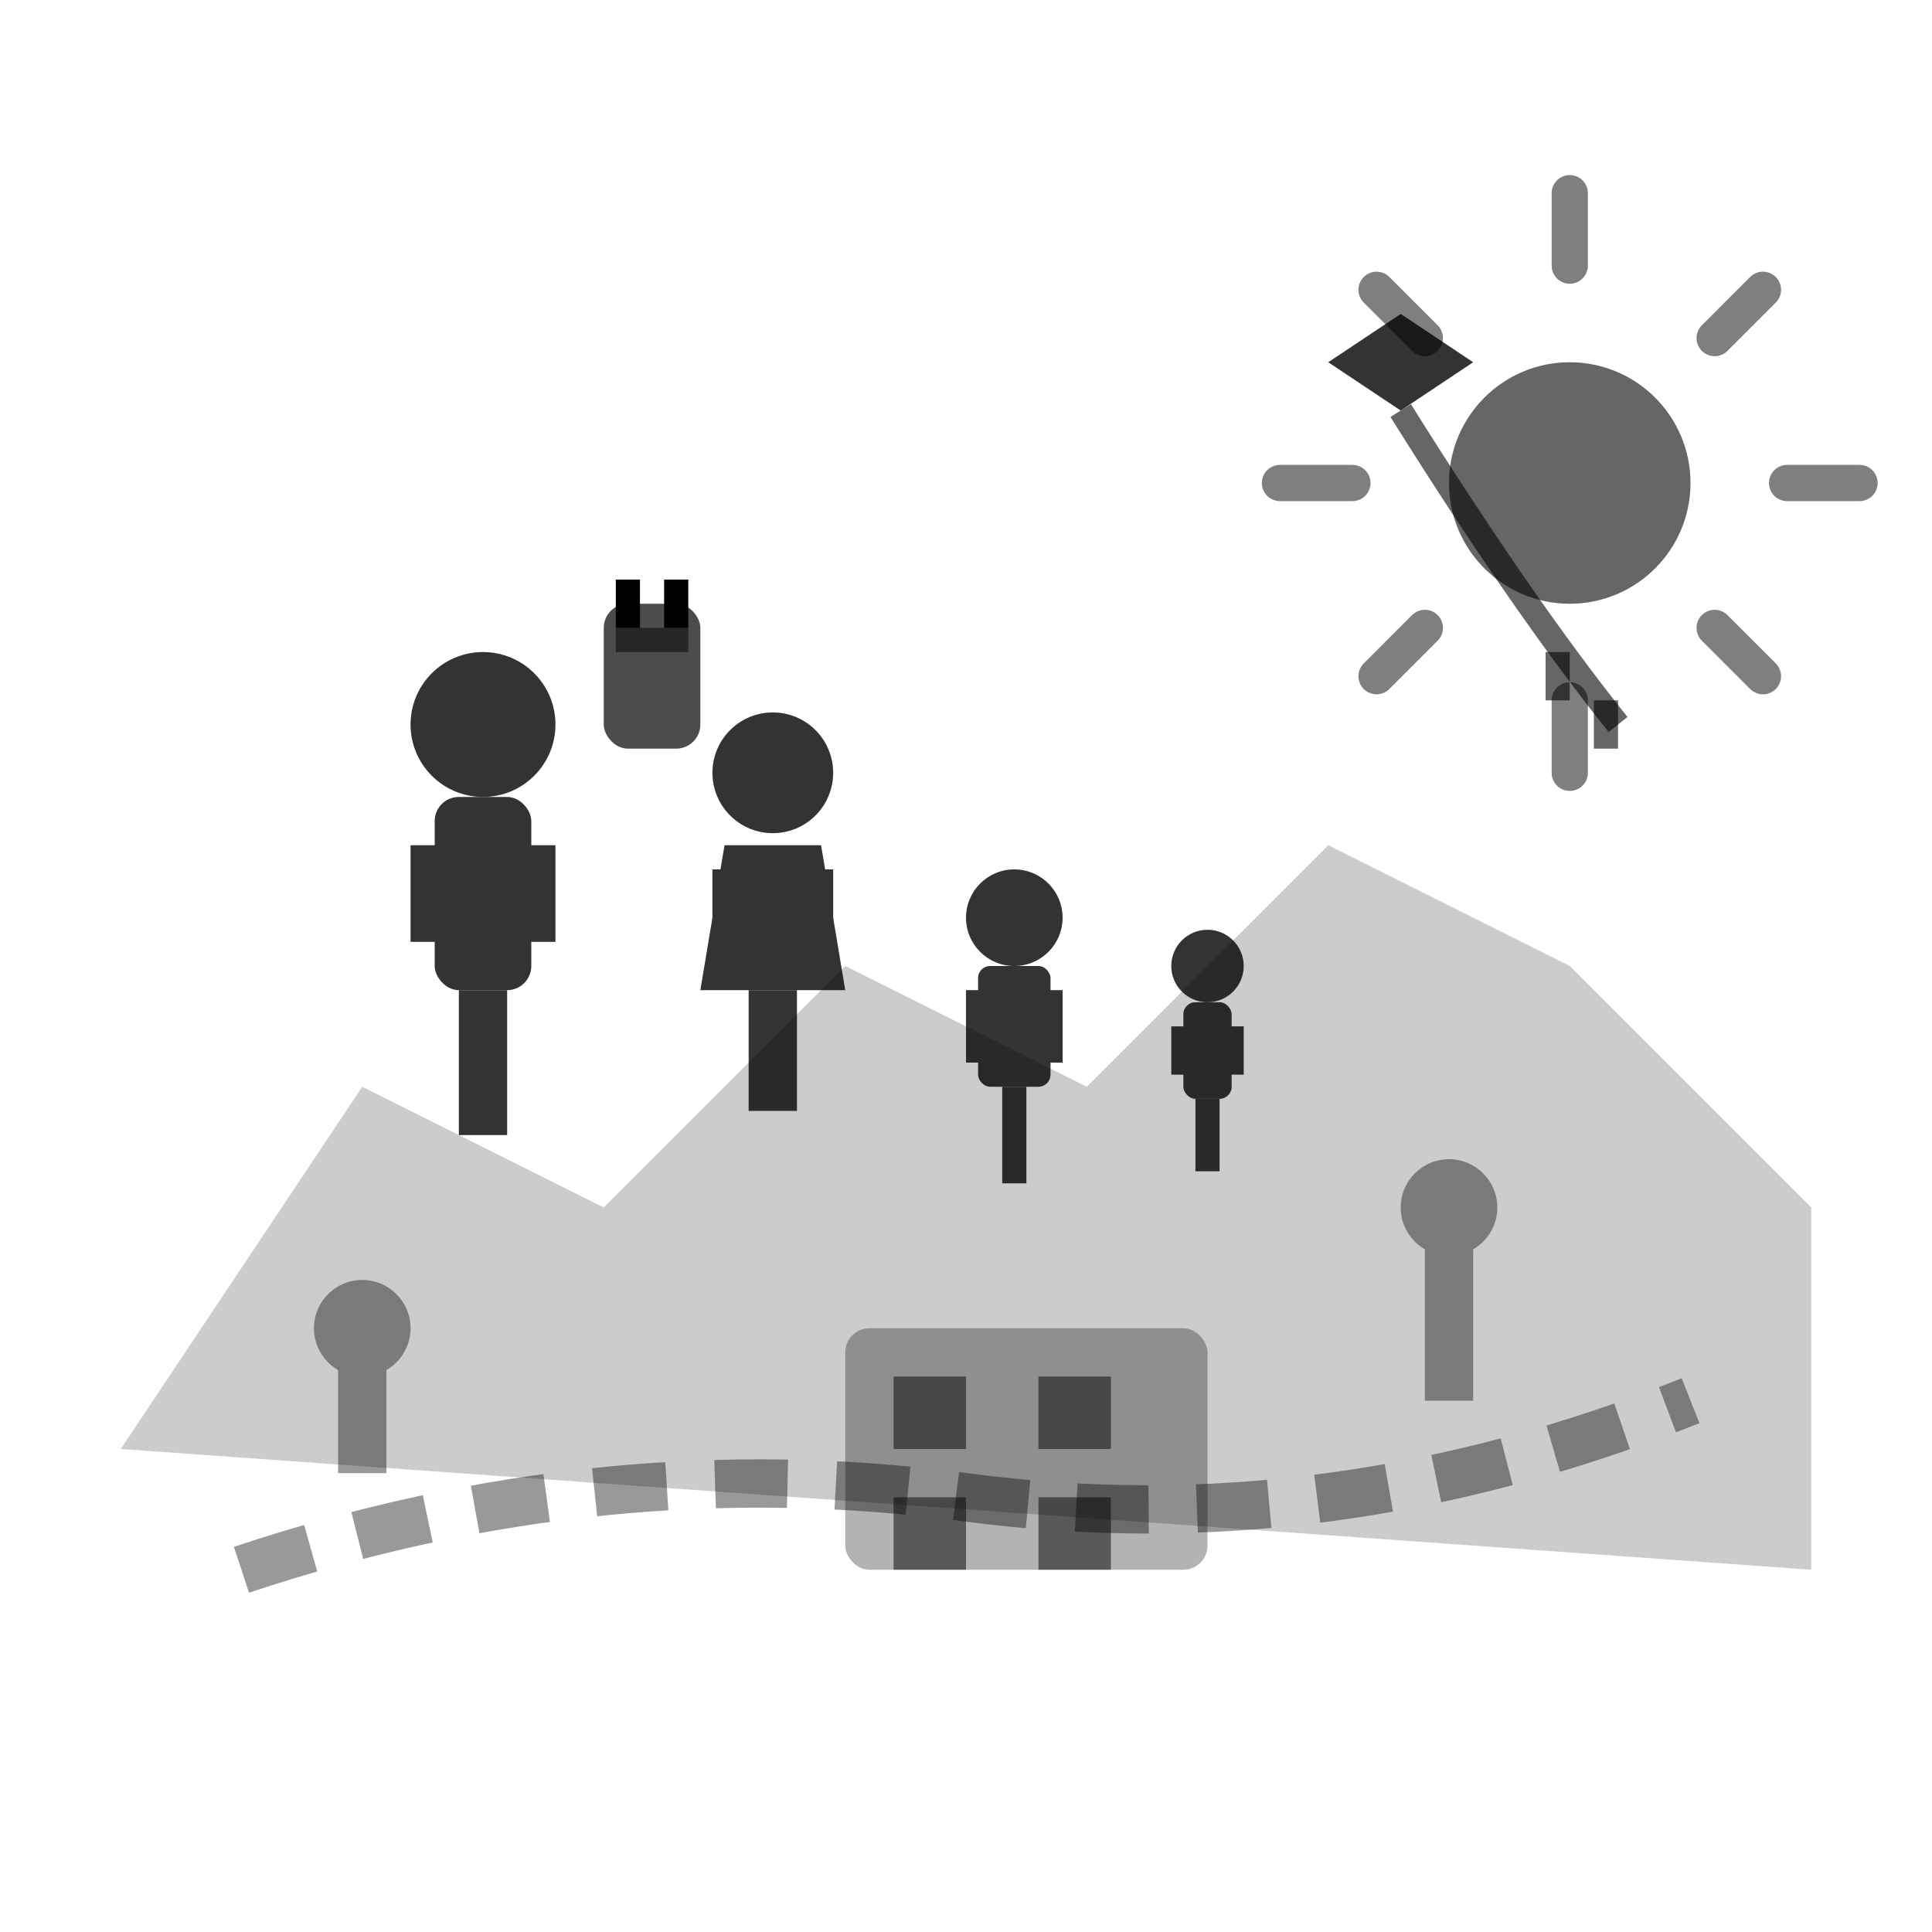 <svg width="80" height="80" viewBox="0 0 80 80" fill="none" xmlns="http://www.w3.org/2000/svg">
  <!-- Family trips theme for "Rodinné výlety" -->
  
  <!-- Family figures -->
  <g fill="currentColor" opacity="0.8">
    <!-- Father -->
    <g transform="translate(20, 30)">
      <circle cx="0" cy="0" r="3"/>
      <rect x="-2" y="3" width="4" height="8" rx="1"/>
      <rect x="-1" y="11" width="2" height="6"/>
      <rect x="-3" y="5" width="2" height="4"/>
      <rect x="1" y="5" width="2" height="4"/>
    </g>
    
    <!-- Mother -->
    <g transform="translate(32, 32)">
      <circle cx="0" cy="0" r="2.5"/>
      <path d="M-2 3 L2 3 L3 9 L-3 9 Z"/>
      <rect x="-1" y="9" width="2" height="5"/>
      <rect x="-2.5" y="4" width="2" height="4"/>
      <rect x="0.5" y="4" width="2" height="4"/>
    </g>
    
    <!-- Child 1 -->
    <g transform="translate(42, 38)">
      <circle cx="0" cy="0" r="2"/>
      <rect x="-1.5" y="2" width="3" height="5" rx="0.5"/>
      <rect x="-0.5" y="7" width="1" height="4"/>
      <rect x="-2" y="3" width="1.5" height="3"/>
      <rect x="0.5" y="3" width="1.5" height="3"/>
    </g>
    
    <!-- Child 2 -->
    <g transform="translate(50, 40)">
      <circle cx="0" cy="0" r="1.5"/>
      <rect x="-1" y="1.5" width="2" height="4" rx="0.5"/>
      <rect x="-0.5" y="5.5" width="1" height="3"/>
      <rect x="-1.5" y="2.5" width="1" height="2"/>
      <rect x="0.5" y="2.5" width="1" height="2"/>
    </g>
  </g>
  
  <!-- Background landscape -->
  <path d="M5 60 L15 45 L25 50 L35 40 L45 45 L55 35 L65 40 L75 50 L75 65 Z" fill="currentColor" opacity="0.2"/>
  
  <!-- Path/trail -->
  <path d="M10 65 Q25 60 40 62 T70 58" stroke="currentColor" stroke-width="2" fill="none" opacity="0.4" stroke-dasharray="3,2"/>
  
  <!-- Trees along the path -->
  <g fill="currentColor" opacity="0.4">
    <circle cx="15" cy="55" r="2"/>
    <rect x="14" y="55" width="2" height="6"/>
    <circle cx="60" cy="50" r="2"/>
    <rect x="59" y="50" width="2" height="8"/>
  </g>
  
  <!-- Sun -->
  <circle cx="65" cy="20" r="5" fill="currentColor" opacity="0.6"/>
  <g stroke="currentColor" stroke-width="1.5" stroke-linecap="round" opacity="0.5">
    <line x1="65" y1="8" x2="65" y2="11"/>
    <line x1="65" y1="29" x2="65" y2="32"/>
    <line x1="77" y1="20" x2="74" y2="20"/>
    <line x1="56" y1="20" x2="53" y2="20"/>
    <line x1="73" y1="12" x2="71" y2="14"/>
    <line x1="59" y1="26" x2="57" y2="28"/>
    <line x1="73" y1="28" x2="71" y2="26"/>
    <line x1="59" y1="14" x2="57" y2="12"/>
  </g>
  
  <!-- Backpack -->
  <g transform="translate(25, 25)">
    <rect x="0" y="0" width="4" height="6" rx="1" fill="currentColor" opacity="0.7"/>
    <rect x="0.5" y="1" width="3" height="1" fill="currentColor" opacity="0.5"/>
    <line x1="1" y1="-1" x2="1" y2="1" stroke="currentColor" stroke-width="1"/>
    <line x1="3" y1="-1" x2="3" y2="1" stroke="currentColor" stroke-width="1"/>
  </g>
  
  <!-- Picnic blanket -->
  <g transform="translate(35, 55)">
    <rect x="0" y="0" width="15" height="10" rx="1" fill="currentColor" opacity="0.3"/>
    <rect x="2" y="2" width="3" height="3" fill="currentColor" opacity="0.5"/>
    <rect x="8" y="2" width="3" height="3" fill="currentColor" opacity="0.5"/>
    <rect x="2" y="7" width="3" height="3" fill="currentColor" opacity="0.5"/>
    <rect x="8" y="7" width="3" height="3" fill="currentColor" opacity="0.5"/>
  </g>
  
  <!-- Flying kite -->
  <g transform="translate(55, 15)">
    <path d="M0 0 L3 -2 L6 0 L3 2 Z" fill="currentColor" opacity="0.8"/>
    <path d="M3 2 Q8 10 12 15" stroke="currentColor" stroke-width="1" fill="none" opacity="0.6"/>
    <rect x="9" y="12" width="1" height="2" fill="currentColor" opacity="0.6"/>
    <rect x="11" y="14" width="1" height="2" fill="currentColor" opacity="0.6"/>
  </g>
</svg>
